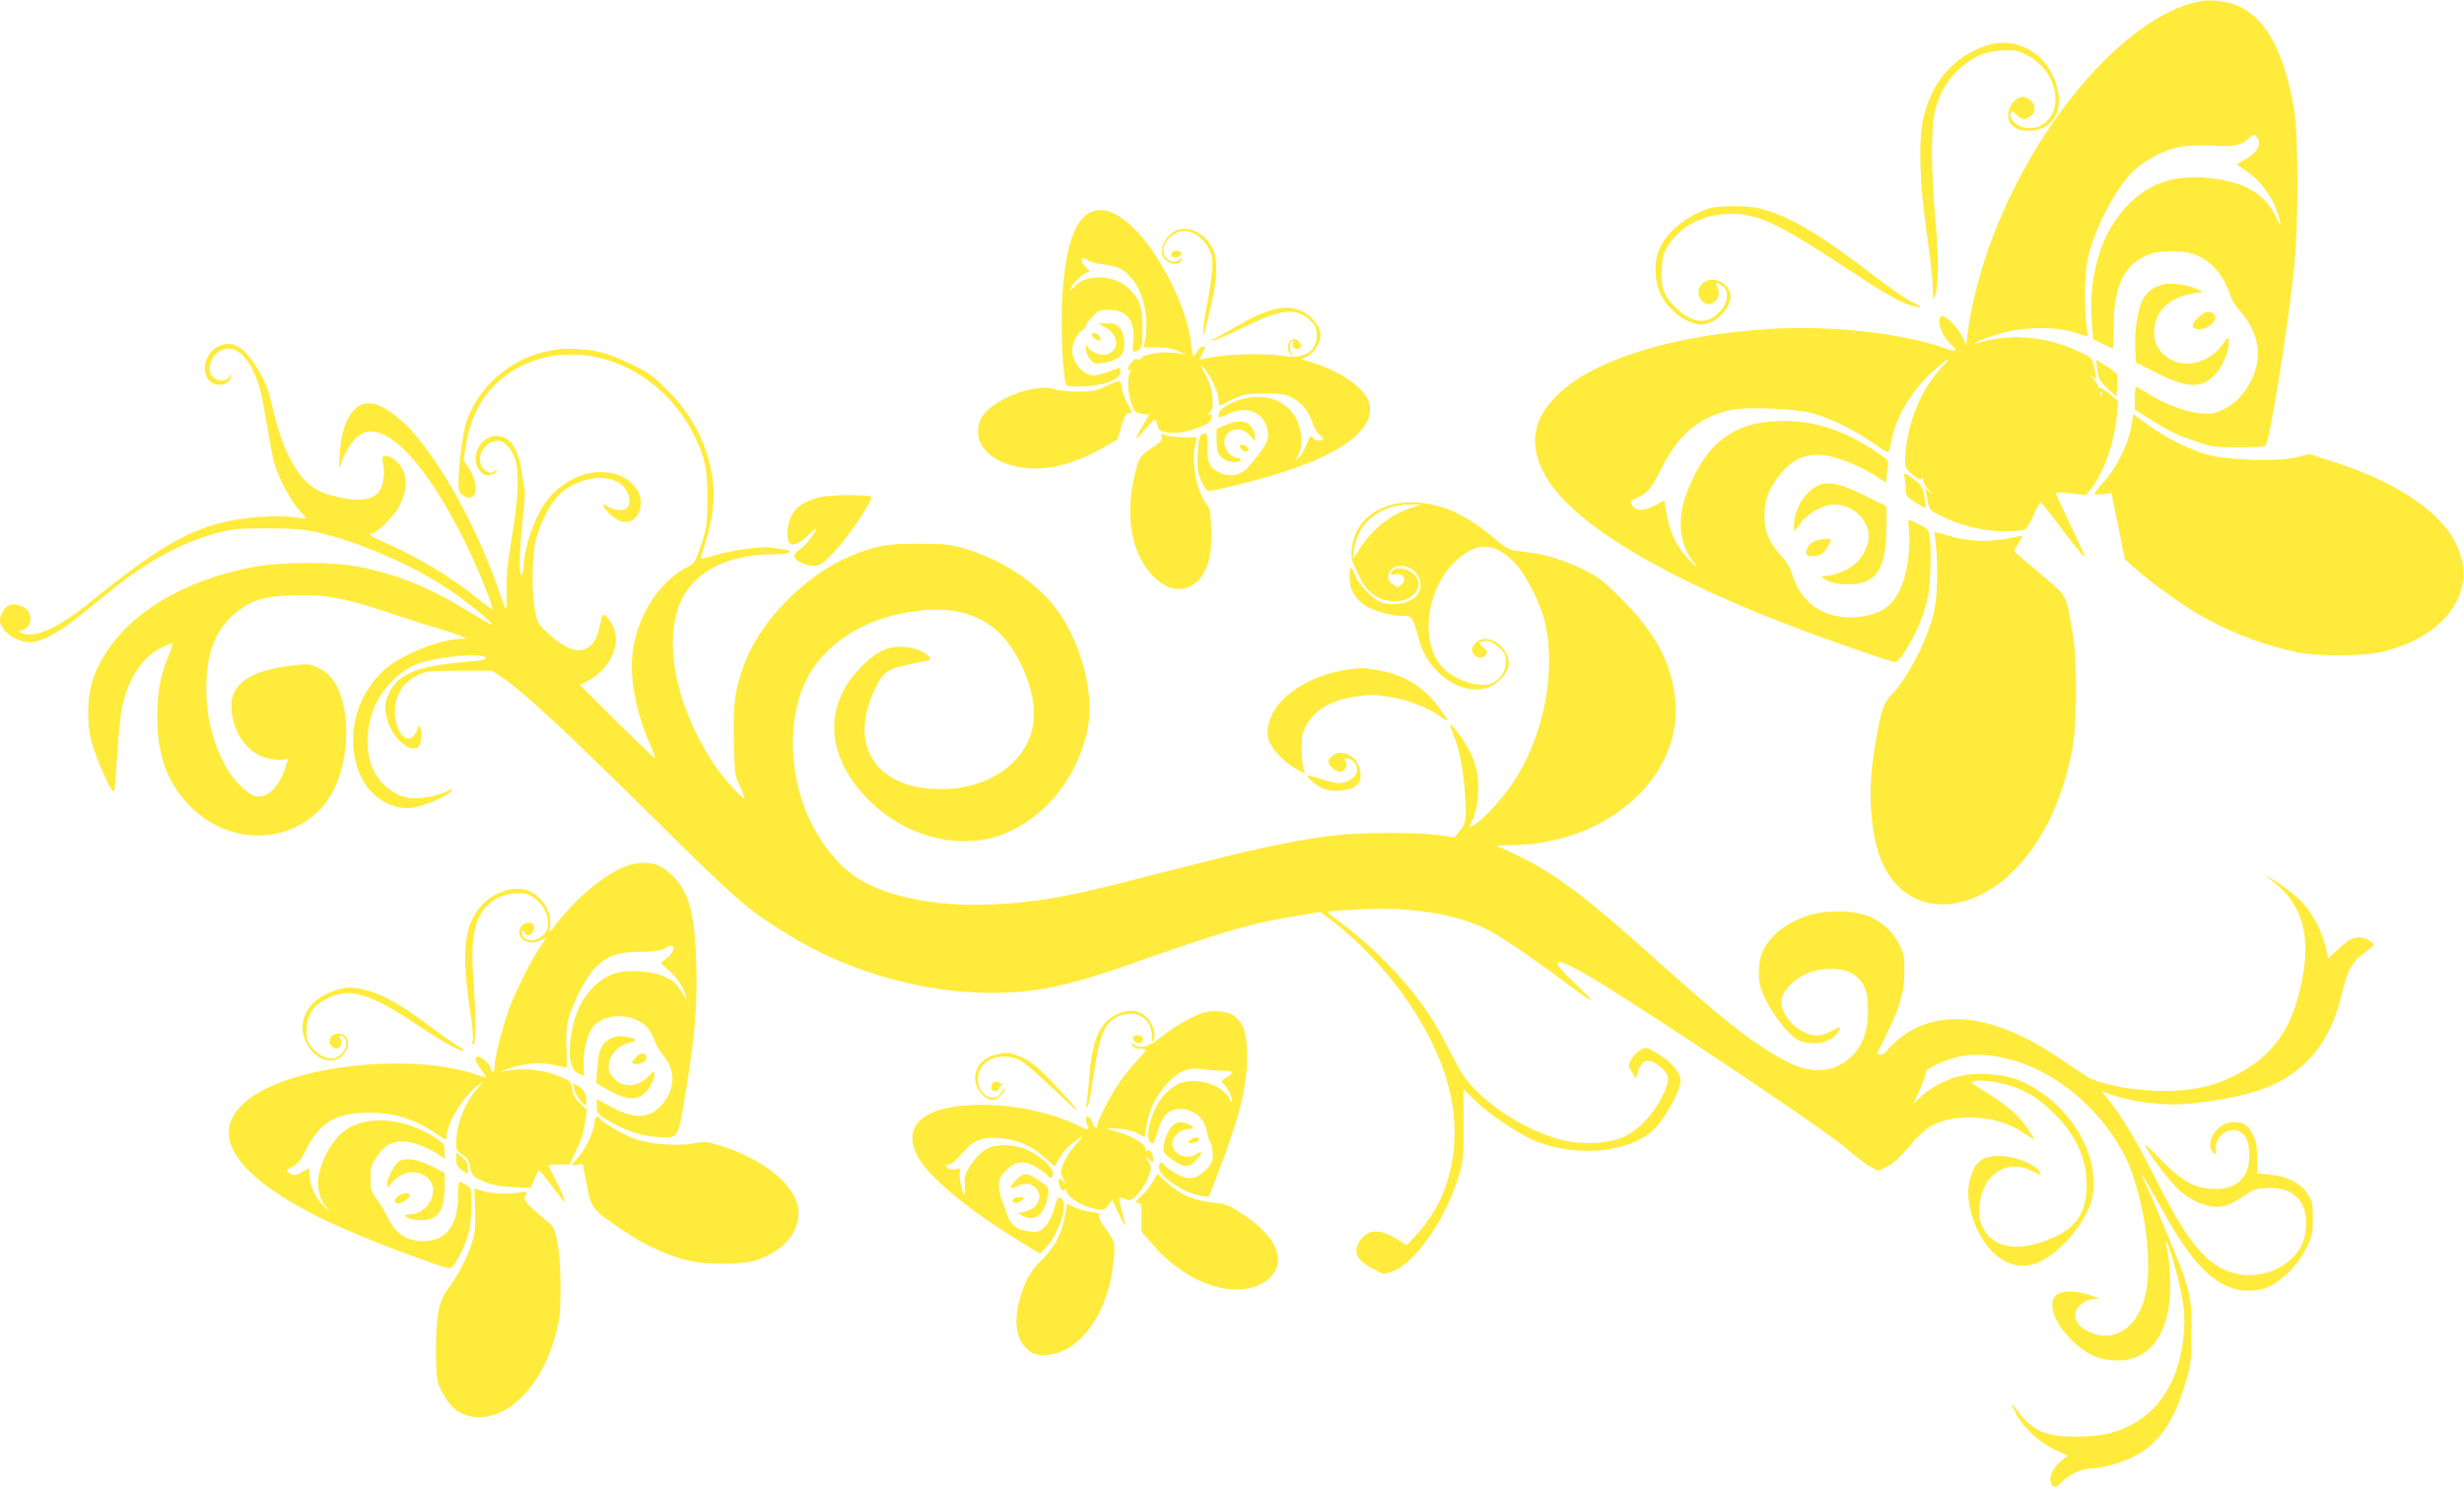 <?xml version="1.0" standalone="no"?>
<!DOCTYPE svg PUBLIC "-//W3C//DTD SVG 20010904//EN"
 "http://www.w3.org/TR/2001/REC-SVG-20010904/DTD/svg10.dtd">
<svg version="1.0" xmlns="http://www.w3.org/2000/svg"
 width="1280pt" height="774pt" viewBox="0 0 1280 774"
 preserveAspectRatio="xMidYMid meet">
<g transform="translate(0,774) scale(0.1,-0.1)"
fill="#ffeb3b" stroke="none">
<path d="M11430 7734 c-397 -76 -895 -669 -1114 -1326 -46 -139 -82 -288 -94
-398 l-8 -65 -20 45 c-22 48 -88 114 -107 107 -33 -11 -1 -103 52 -151 36 -33
23 -36 -51 -10 -223 76 -596 115 -908 94 -459 -30 -842 -141 -1043 -301 -174
-140 -208 -293 -104 -469 146 -248 629 -535 1353 -803 194 -72 443 -157 460
-157 25 0 111 148 144 248 26 79 33 119 37 213 3 63 3 141 -1 172 -7 56 -8 58
-56 82 -27 14 -52 25 -54 25 -3 0 -3 -28 1 -63 9 -100 -12 -231 -50 -307 -39
-78 -92 -116 -188 -132 -174 -30 -318 53 -366 210 -11 38 -31 73 -61 105 -63
70 -87 127 -86 212 1 82 22 135 83 212 71 90 157 118 272 89 76 -20 171 -63
234 -106 45 -31 45 -31 45 -8 0 13 3 39 6 59 6 36 5 38 -56 79 -164 111 -312
162 -480 163 -232 2 -378 -90 -474 -295 -54 -115 -70 -181 -64 -267 5 -70 27
-124 74 -182 18 -22 10 -17 -25 16 -65 62 -106 144 -122 240 -6 41 -13 75 -14
75 -2 0 -23 -11 -46 -25 -51 -28 -91 -32 -113 -9 -23 22 -20 33 10 44 59 23
83 52 135 156 86 177 201 272 367 305 82 16 324 6 412 -17 92 -23 231 -91 322
-157 63 -45 78 -52 82 -39 2 9 10 42 16 72 26 115 103 241 208 338 85 77 108
87 45 19 -106 -114 -176 -288 -185 -456 -3 -63 -3 -63 37 -96 28 -24 42 -30
47 -22 5 8 8 5 8 -7 0 -11 12 -34 28 -50 23 -26 23 -28 3 -11 -23 19 -24 19
-18 2 4 -10 10 -37 13 -59 7 -38 10 -42 78 -74 102 -48 212 -74 318 -74 49 0
97 4 107 10 10 5 31 39 46 75 16 36 31 65 35 65 4 0 51 -58 104 -130 89 -117
126 -161 126 -148 0 3 -34 75 -75 161 -41 86 -75 160 -75 165 0 5 35 4 77 -1
l78 -9 27 32 c64 78 123 243 134 380 l7 76 -43 37 c-24 20 -47 34 -51 31 -5
-3 -9 0 -9 7 0 7 -12 27 -27 43 -19 20 -20 24 -5 12 26 -22 25 -23 11 45 -11
51 -11 51 -83 84 -174 81 -363 95 -531 40 -12 -4 -9 0 6 9 15 9 67 27 115 42
120 36 295 39 394 6 35 -12 65 -20 66 -19 1 1 -2 27 -7 57 -13 89 -10 270 6
343 31 148 139 360 232 453 63 63 173 120 260 133 35 6 109 7 166 4 107 -6
141 2 190 46 17 15 20 14 33 -4 25 -34 -3 -83 -68 -116 -21 -11 -38 -21 -38
-23 0 -1 23 -17 50 -35 80 -52 155 -164 174 -261 6 -28 1 -23 -22 25 -52 107
-137 164 -282 191 -208 38 -361 -3 -485 -130 -137 -139 -206 -359 -189 -602
l7 -95 48 -25 c27 -13 51 -24 54 -24 3 0 5 47 5 106 0 204 46 314 153 368 50
25 70 29 145 30 70 0 97 -4 139 -23 79 -35 139 -109 172 -213 7 -20 28 -54 48
-75 55 -59 93 -147 93 -215 0 -117 -77 -245 -175 -293 -50 -25 -64 -27 -125
-22 -76 6 -185 47 -271 102 -30 19 -57 35 -61 35 -5 0 -8 -26 -8 -59 l0 -59
63 -40 c109 -70 150 -90 247 -123 88 -30 105 -33 227 -33 77 -1 136 3 142 9
21 21 114 595 147 910 25 228 25 701 1 840 -51 292 -141 462 -283 531 -53 26
-146 39 -204 28z m-513 -2046 c-3 -8 -6 -5 -6 6 -1 11 2 17 5 13 3 -3 4 -12 1
-19z"/>
<path d="M10315 7502 c-166 -57 -276 -183 -322 -368 -28 -115 -22 -343 16
-604 17 -118 31 -246 32 -285 0 -58 2 -66 11 -45 19 47 20 203 2 395 -23 251
-24 488 -1 574 24 89 62 155 123 210 73 67 133 94 222 99 63 4 79 1 126 -22
104 -51 167 -159 151 -262 -12 -86 -93 -139 -171 -114 -39 13 -68 49 -59 72 5
13 10 12 30 -8 28 -28 42 -30 73 -8 39 27 23 83 -29 99 -31 10 -72 -24 -83
-68 -18 -71 32 -114 123 -105 129 13 175 143 102 292 -65 133 -211 195 -346
148z"/>
<path d="M8875 6656 c-109 -35 -212 -117 -251 -201 -29 -60 -32 -149 -8 -218
29 -86 119 -166 204 -182 73 -13 169 70 170 146 0 62 -84 108 -136 74 -32 -21
-40 -59 -20 -90 40 -61 121 0 86 66 -13 23 -2 24 28 3 36 -25 30 -85 -14 -133
-61 -68 -136 -64 -222 14 -67 60 -86 111 -80 209 4 62 10 83 36 123 63 97 169
154 298 161 151 8 255 -38 589 -258 238 -157 312 -200 379 -219 56 -15 56 -6
2 18 -26 11 -120 76 -210 145 -278 213 -429 302 -581 342 -62 17 -217 17 -270
0z"/>
<path d="M5653 6631 c-72 -45 -117 -180 -133 -405 -13 -171 1 -474 22 -488 7
-5 49 -7 93 -5 102 4 185 37 185 73 0 13 -1 24 -2 24 -2 0 -27 -9 -56 -20 -29
-11 -65 -20 -81 -20 -55 0 -111 67 -111 132 0 36 31 95 55 104 8 4 15 12 15
19 0 8 15 30 34 49 30 33 38 36 88 36 94 0 136 -57 125 -166 -6 -57 -2 -62 29
-40 17 13 19 27 19 113 0 112 -17 156 -79 211 -76 66 -213 69 -272 5 -13 -14
-24 -23 -24 -19 0 18 44 67 72 82 l30 16 -21 19 c-12 11 -21 26 -21 34 0 19 5
19 33 1 12 -7 48 -17 80 -20 71 -8 104 -24 144 -70 64 -72 94 -215 71 -326
l-8 -35 73 0 c54 -1 83 -6 117 -23 25 -12 36 -19 25 -16 -73 23 -195 14 -225
-16 -12 -12 -20 -15 -22 -7 -6 15 -48 -28 -48 -49 0 -9 5 -12 13 -8 10 6 10 4
0 -7 -18 -19 -15 -116 5 -169 16 -40 21 -46 55 -50 l37 -5 -35 -59 c-20 -32
-34 -60 -32 -62 2 -2 23 18 46 46 23 27 46 50 50 50 5 0 11 -13 14 -29 5 -25
13 -31 42 -37 48 -9 108 0 177 27 43 16 57 27 61 46 3 19 1 23 -12 19 -12 -5
-11 -2 3 9 28 21 18 127 -18 191 -31 56 -33 68 -5 34 33 -41 69 -122 69 -158
0 -19 3 -32 8 -30 122 63 124 63 232 63 96 0 109 -2 152 -27 48 -29 77 -68 98
-130 6 -21 22 -46 35 -57 14 -10 21 -21 18 -25 -12 -11 -40 -6 -54 10 -11 13
-15 9 -31 -34 -10 -27 -28 -58 -40 -68 l-22 -19 17 27 c10 16 17 47 17 74 0
153 -110 249 -265 229 -72 -9 -159 -53 -163 -82 -4 -28 -5 -28 49 -3 93 42
175 13 200 -70 18 -59 5 -87 -96 -206 -38 -45 -100 -56 -155 -27 -48 25 -61
55 -58 136 3 67 -2 76 -31 58 -11 -7 -16 -36 -19 -98 -4 -76 -1 -97 18 -141
14 -32 29 -52 39 -52 36 0 274 60 394 100 309 100 465 223 442 347 -14 78
-141 171 -297 219 l-57 17 32 17 c35 18 67 71 67 111 0 37 -39 90 -85 116 -82
47 -184 26 -349 -71 -53 -31 -106 -61 -118 -66 -17 -6 -18 -9 -6 -9 9 -1 82
31 161 70 194 95 269 103 342 35 30 -29 35 -40 35 -79 0 -85 -66 -124 -177
-106 -106 17 -329 8 -416 -17 -17 -5 -18 -4 -3 25 19 37 20 41 3 41 -8 0 -20
-11 -27 -25 -7 -14 -16 -25 -20 -25 -4 0 -10 29 -13 65 -17 180 -163 473 -303
605 -90 85 -168 109 -231 71z"/>
<path d="M6085 6528 c-40 -32 -59 -83 -44 -119 17 -41 86 -55 97 -19 4 12 2
13 -9 3 -21 -21 -57 -15 -75 12 -35 53 27 135 102 135 44 0 95 -38 122 -90 21
-39 23 -55 18 -120 -3 -41 -14 -119 -26 -174 -11 -54 -19 -115 -19 -135 1 -27
3 -30 6 -11 2 14 16 68 29 120 31 116 41 242 24 294 -35 106 -153 161 -225
104z"/>
<path d="M6087 6426 c-4 -9 -2 -18 4 -21 14 -9 51 5 46 18 -6 18 -44 20 -50 3z"/>
<path d="M11233 6261 c-49 -13 -81 -37 -103 -80 -25 -51 -42 -158 -38 -251 l3
-73 107 -54 c166 -84 241 -84 314 1 35 41 68 129 62 167 -3 19 -8 15 -35 -24
-64 -88 -184 -122 -268 -74 -55 31 -85 79 -85 136 1 112 75 187 207 207 l48 7
-40 18 c-49 22 -129 31 -172 20z"/>
<path d="M11420 6091 c-41 -40 -39 -61 4 -61 70 0 119 81 53 88 -20 2 -35 -5
-57 -27z"/>
<path d="M5745 6037 c66 -38 72 -114 10 -137 -31 -12 -87 8 -104 37 -9 16 -10
15 -11 -8 0 -15 10 -39 22 -54 19 -24 26 -27 65 -21 58 8 99 30 107 58 12 46
6 95 -15 122 -17 21 -28 26 -67 26 l-47 0 40 -23z"/>
<path d="M5672 5998 c6 -16 36 -34 44 -25 9 9 -15 37 -33 37 -8 0 -13 -5 -11
-12z"/>
<path d="M6702 5968 c-17 -17 -15 -53 6 -69 14 -11 15 -11 5 1 -16 18 -17 57
-1 66 7 5 9 2 5 -9 -8 -21 14 -39 33 -27 12 7 12 13 4 27 -14 23 -36 27 -52
11z"/>
<path d="M1156 5949 c-84 -23 -122 -133 -66 -189 37 -37 112 -17 109 28 -1 15
-2 15 -6 0 -7 -26 -48 -33 -78 -14 -46 30 -28 114 32 145 79 41 164 -47 207
-214 8 -33 24 -118 36 -190 11 -71 27 -155 36 -185 22 -75 87 -197 129 -242
19 -20 35 -38 35 -41 0 -2 -28 0 -62 5 -93 14 -262 1 -375 -27 -195 -49 -355
-146 -688 -416 -157 -128 -280 -185 -346 -160 l-24 9 27 11 c32 12 46 52 29
87 -11 26 -47 44 -86 44 -30 0 -65 -44 -65 -82 0 -63 107 -129 183 -112 56 12
139 60 227 131 47 38 122 99 167 135 184 149 359 245 538 295 91 25 115 28
270 28 127 0 191 -5 255 -19 243 -52 562 -198 759 -346 113 -86 190 -155 146
-132 -11 5 -69 40 -130 77 -198 119 -359 183 -555 221 -143 27 -409 25 -557
-4 -355 -71 -627 -235 -765 -463 -56 -92 -79 -176 -80 -284 -1 -106 15 -176
71 -305 39 -89 56 -119 65 -109 2 2 9 87 15 189 6 102 18 217 27 255 34 149
108 256 208 303 26 13 50 21 52 19 2 -2 -7 -32 -21 -66 -44 -106 -58 -187 -58
-316 -1 -200 53 -345 171 -464 197 -200 503 -203 682 -8 85 92 135 256 128
420 -7 161 -56 265 -143 307 -39 19 -55 21 -113 15 -246 -25 -352 -98 -339
-236 11 -120 81 -218 176 -246 29 -8 68 -13 87 -10 l32 5 -19 -55 c-34 -100
-95 -154 -155 -139 -40 10 -118 90 -153 156 -74 139 -107 289 -98 452 8 164
60 274 164 354 76 58 142 77 288 81 162 6 270 -14 500 -92 88 -30 198 -65 245
-78 47 -14 101 -32 120 -40 l35 -15 -30 -1 c-118 -4 -320 -87 -404 -166 -149
-139 -198 -360 -121 -539 46 -109 155 -182 259 -174 57 4 190 57 212 84 15 18
9 18 -28 -1 -44 -22 -141 -38 -186 -31 -93 15 -172 86 -202 182 -28 89 -18
209 25 302 43 93 131 180 217 212 116 44 389 63 351 25 -3 -4 -57 -11 -120
-16 -239 -21 -338 -65 -382 -171 -20 -47 -20 -71 -1 -137 30 -99 135 -177 165
-122 13 25 13 88 0 96 -5 3 -10 0 -10 -8 0 -8 -8 -25 -18 -37 -45 -56 -108 33
-100 141 6 76 44 133 113 168 47 25 57 26 221 26 l171 0 54 -36 c104 -70 318
-268 764 -709 457 -452 499 -488 709 -620 287 -180 650 -293 991 -307 255 -10
441 23 765 137 520 183 645 220 887 260 l132 22 63 -48 c262 -202 488 -507
582 -789 103 -306 51 -622 -136 -829 l-59 -65 -60 36 c-84 50 -145 46 -185
-14 -39 -61 -16 -104 83 -153 43 -22 46 -22 89 -5 117 44 272 269 341 492 25
83 27 99 26 271 l-1 183 71 -68 c77 -73 226 -171 310 -204 215 -85 492 -55
612 66 57 58 135 200 135 247 0 47 -43 98 -123 146 -53 32 -57 33 -84 18 -16
-8 -37 -30 -48 -49 -18 -34 -18 -35 2 -67 l21 -33 11 36 c22 65 60 72 119 22
47 -40 49 -68 7 -152 -46 -93 -124 -175 -201 -210 -75 -34 -207 -42 -307 -19
-160 38 -341 140 -462 263 -52 52 -77 90 -131 196 -36 72 -88 164 -115 204
-113 167 -286 345 -454 469 -36 26 -65 51 -65 55 0 11 282 22 387 14 191 -13
351 -54 467 -119 70 -39 262 -172 409 -284 54 -40 101 -72 103 -69 3 2 -36 43
-86 89 -127 120 -118 142 25 65 194 -104 1250 -808 1378 -917 51 -44 110 -90
133 -102 l41 -21 46 22 c31 15 67 48 114 104 45 54 86 91 119 109 130 70 350
52 477 -39 27 -19 50 -33 52 -31 2 2 -13 27 -32 56 -44 65 -117 128 -222 191
-79 48 -80 49 -49 55 42 8 149 -10 218 -38 75 -31 122 -63 193 -134 109 -106
167 -234 167 -365 0 -140 -48 -219 -165 -273 -179 -82 -316 -66 -373 46 -19
36 -23 57 -20 105 10 168 139 259 271 192 26 -13 47 -21 47 -18 0 39 -121 94
-210 95 -98 1 -136 -32 -160 -138 -24 -110 37 -286 130 -369 106 -95 221 -83
347 36 84 79 148 182 163 260 42 227 -130 500 -382 604 -91 38 -247 44 -336
14 -73 -25 -132 -59 -180 -105 l-33 -31 36 78 c19 43 33 83 30 87 -8 13 84 58
158 77 122 31 287 4 437 -72 210 -106 400 -316 474 -525 75 -210 106 -481 72
-633 -39 -174 -161 -257 -292 -198 -78 36 -97 100 -43 145 20 17 43 26 67 27
37 1 36 1 -18 19 -78 27 -154 26 -181 -1 -42 -42 -8 -141 81 -230 71 -71 135
-102 223 -107 182 -11 293 138 291 393 -1 61 -7 136 -13 168 -21 96 -6 74 28
-44 48 -163 64 -260 57 -359 -20 -288 -155 -475 -387 -537 -41 -10 -104 -17
-174 -17 -159 0 -229 30 -304 134 -36 50 -40 46 -10 -12 37 -72 122 -152 200
-188 l71 -33 -31 -24 c-54 -43 -77 -107 -46 -133 12 -10 20 -7 44 19 36 38
104 70 151 71 57 1 156 28 222 61 133 67 214 184 274 394 27 92 29 113 28 260
0 207 -2 211 -177 625 -24 58 -54 125 -67 150 -45 90 0 21 74 -113 142 -258
233 -369 342 -423 78 -38 167 -40 239 -5 68 34 147 117 187 198 30 61 33 76
33 154 0 77 -3 90 -28 127 -36 55 -108 92 -195 99 l-67 6 0 81 c0 64 -5 90
-23 123 -26 50 -47 63 -101 63 -79 0 -149 -101 -107 -155 15 -19 15 -18 16 18
0 55 45 99 97 95 51 -4 78 -50 78 -133 0 -117 -72 -180 -195 -172 -97 6 -157
41 -269 156 -74 76 -89 87 -71 56 38 -66 130 -183 174 -222 82 -71 181 -100
253 -72 15 5 52 27 81 47 46 31 63 37 120 40 125 6 201 -61 202 -177 0 -75
-17 -125 -61 -175 -85 -97 -242 -129 -362 -74 -119 55 -209 175 -364 483 -95
189 -174 321 -240 402 l-35 43 55 -19 c101 -35 250 -54 361 -48 190 12 383 55
491 109 179 90 287 238 340 463 29 125 55 172 121 217 24 18 44 35 44 39 0 16
-45 39 -75 39 -35 0 -63 -17 -120 -72 l-41 -38 -12 57 c-15 71 -58 157 -108
219 -37 44 -133 119 -184 143 l-25 12 25 -18 c178 -127 226 -309 154 -591 -53
-212 -157 -343 -341 -433 -124 -61 -243 -82 -413 -76 -141 6 -294 38 -351 75
-15 9 -78 52 -141 94 -331 224 -612 264 -816 114 -32 -24 -65 -55 -75 -69 -10
-15 -27 -27 -38 -27 -11 0 -19 3 -17 8 114 224 141 304 141 428 1 68 -3 89
-27 137 -33 68 -90 119 -165 149 -78 30 -230 30 -315 -1 -82 -29 -136 -63
-179 -110 -51 -56 -70 -105 -70 -182 -1 -55 4 -77 34 -140 43 -90 129 -196
175 -215 71 -30 163 -12 198 38 25 36 19 39 -26 13 -62 -35 -114 -33 -174 8
-60 40 -99 109 -89 158 10 45 67 103 128 130 74 33 187 34 240 0 60 -37 82
-89 81 -196 -1 -107 -27 -176 -89 -237 -79 -78 -203 -90 -320 -30 -167 84
-320 202 -669 515 -436 391 -575 492 -836 605 -21 9 -10 11 61 11 508 4 907
371 849 780 -26 182 -103 323 -270 492 -103 104 -125 121 -210 163 -103 50
-208 81 -317 91 -67 7 -70 9 -158 82 -145 120 -272 173 -417 173 -169 0 -292
-97 -306 -243 -5 -49 -2 -60 47 -157 37 -74 100 -114 177 -114 120 0 169 113
70 160 -37 18 -80 13 -89 -11 -5 -11 0 -13 23 -9 37 8 59 -25 34 -50 -19 -20
-24 -20 -52 0 -44 31 -13 94 46 94 78 0 128 -88 86 -149 -34 -48 -134 -66
-200 -35 -44 21 -108 92 -125 137 -18 51 -29 46 -29 -11 0 -60 26 -109 76
-144 44 -31 138 -58 201 -58 39 0 44 -3 56 -32 8 -18 19 -55 26 -83 46 -183
226 -308 368 -254 42 15 92 69 99 104 18 100 -117 192 -175 119 -15 -20 -18
-31 -11 -44 15 -29 51 -36 67 -14 12 17 11 21 -12 40 -29 23 -24 34 17 34 18
0 41 -12 65 -33 30 -28 36 -40 36 -74 0 -49 -30 -95 -73 -113 -58 -24 -169 7
-238 65 -142 120 -113 422 55 575 107 98 203 92 306 -19 56 -60 128 -204 152
-301 65 -277 -15 -639 -194 -877 -60 -80 -140 -161 -179 -182 l-21 -11 21 47
c15 33 23 75 26 134 5 96 -10 158 -56 239 -28 50 -83 122 -89 116 -2 -2 5 -23
15 -47 31 -74 52 -175 61 -297 11 -142 7 -171 -27 -211 l-27 -32 -80 12 c-103
15 -401 15 -530 0 -184 -21 -388 -62 -705 -143 -173 -44 -376 -95 -450 -114
-299 -76 -499 -104 -725 -105 -243 0 -461 48 -600 132 -114 68 -223 210 -284
369 -86 221 -82 489 7 667 102 201 324 335 601 362 242 24 409 -65 511 -272
103 -211 94 -381 -27 -508 -91 -96 -229 -149 -388 -149 -332 0 -481 225 -341
517 49 101 61 109 239 143 51 10 57 14 45 27 -23 29 -91 53 -148 53 -75 0
-129 -27 -205 -103 -208 -208 -185 -487 60 -715 168 -157 412 -227 610 -177
248 63 451 293 506 573 39 201 -54 506 -205 668 -112 121 -270 216 -442 266
-67 19 -103 23 -234 23 -169 0 -220 -9 -354 -65 -229 -96 -460 -329 -545 -549
-53 -138 -63 -211 -59 -408 3 -169 5 -181 31 -237 15 -32 26 -61 24 -63 -9 -9
-115 110 -162 182 -221 338 -274 718 -128 909 88 114 240 175 438 176 83 0
119 15 59 25 -21 3 -52 8 -67 10 -48 8 -217 -15 -294 -40 -40 -12 -73 -20 -73
-16 0 3 11 40 25 82 37 118 50 234 37 330 -25 177 -102 328 -233 460 -74 76
-98 93 -190 137 -113 54 -160 68 -265 78 -258 24 -506 -135 -591 -377 -24 -71
-50 -309 -38 -356 7 -29 51 -49 71 -32 25 21 17 88 -17 141 l-31 48 15 92 c37
216 173 372 376 432 304 89 647 -77 804 -390 59 -117 72 -178 72 -334 -1 -136
-3 -151 -33 -240 -30 -91 -33 -96 -75 -118 -152 -80 -267 -269 -283 -465 -11
-129 25 -304 96 -462 16 -36 26 -65 22 -65 -3 0 -92 86 -198 190 l-191 191 31
16 c122 62 184 187 142 286 -7 18 -23 40 -34 51 -21 18 -21 18 -28 -10 -19
-87 -28 -110 -54 -136 -50 -49 -123 -30 -221 60 -53 48 -58 57 -70 119 -18 93
-16 281 4 366 21 83 66 175 113 227 100 111 297 131 355 36 22 -35 25 -76 7
-94 -17 -17 -69 -15 -96 4 -40 28 -37 6 5 -36 57 -56 119 -56 148 1 35 67 5
144 -75 189 -66 37 -173 36 -252 -3 -91 -45 -153 -107 -197 -201 -40 -83 -71
-197 -71 -260 0 -19 -5 -38 -10 -41 -15 -9 -13 107 5 284 9 84 14 155 11 159
-2 4 -9 42 -15 85 -18 128 -62 192 -132 192 -84 0 -140 -113 -89 -178 17 -22
29 -27 53 -25 17 2 33 10 35 18 5 13 3 13 -11 1 -14 -11 -21 -11 -42 3 -67 44
-21 156 65 156 31 0 76 -52 89 -104 19 -76 13 -203 -20 -396 -23 -141 -30
-208 -27 -281 1 -54 0 -95 -4 -93 -3 2 -16 35 -29 72 -99 301 -275 634 -440
831 -63 76 -155 147 -210 161 -103 28 -173 -72 -185 -265 -4 -79 -4 -79 10
-38 17 51 47 101 79 131 122 114 344 -101 562 -543 73 -149 151 -342 142 -351
-1 -2 -48 33 -102 77 -114 91 -295 200 -437 261 -91 40 -118 58 -84 58 24 0
111 86 138 137 34 62 43 117 29 170 -13 47 -60 93 -95 93 -22 0 -23 -2 -15
-46 10 -54 -2 -117 -27 -145 -40 -44 -134 -47 -263 -7 -137 42 -225 185 -291
474 -15 64 -34 113 -64 165 -69 116 -123 156 -190 138z m6174 -848 c-103 -33
-198 -107 -263 -206 l-39 -60 6 49 c18 139 135 234 291 235 l60 0 -55 -18z"/>
<path d="M10895 5818 c6 -47 12 -58 53 -96 l47 -43 3 52 c2 28 1 57 -2 64 -2
7 -27 26 -56 44 l-51 31 6 -52z"/>
<path d="M5750 5736 c-57 -27 -76 -31 -150 -31 -47 0 -104 6 -126 14 -100 33
-335 -62 -378 -154 -40 -84 -2 -171 96 -219 146 -70 335 -48 529 63 l84 48 21
69 c15 51 25 69 37 68 22 -2 22 -2 -8 54 -14 26 -25 56 -26 67 -2 51 -10 54
-79 21z"/>
<path d="M11075 5543 c-16 -106 -74 -226 -150 -311 -25 -28 -45 -53 -45 -57 0
-4 20 -5 44 -2 l45 6 10 -52 c6 -29 22 -106 35 -172 l24 -120 49 -44 c63 -58
209 -166 303 -224 157 -97 348 -174 530 -213 125 -27 366 -25 475 4 366 99
507 380 318 630 -103 136 -308 260 -572 346 l-143 47 -69 -17 c-98 -24 -362
-15 -467 15 -95 28 -207 85 -304 154 l-76 55 -7 -45z"/>
<path d="M6363 5530 l-43 -19 0 -61 c0 -51 4 -65 25 -85 25 -26 88 -35 100
-15 3 6 -3 10 -15 10 -31 0 -70 44 -70 80 0 70 80 94 131 39 l29 -31 0 25 c0
13 -9 36 -21 51 -25 32 -74 35 -136 6z"/>
<path d="M6035 5471 c5 -16 -6 -28 -54 -60 -53 -36 -61 -46 -75 -93 -65 -228
-39 -429 71 -557 112 -132 258 -99 303 69 19 67 16 257 -4 279 -55 61 -90 223
-68 318 l9 41 -66 0 c-36 0 -79 5 -94 11 -26 10 -28 9 -22 -8z"/>
<path d="M6440 5421 c0 -15 28 -33 40 -26 8 5 8 11 -1 21 -13 15 -39 19 -39 5z"/>
<path d="M9894 5258 c3 -13 6 -39 6 -59 0 -33 5 -40 48 -68 27 -17 51 -31 54
-31 2 0 0 26 -5 58 -8 51 -14 61 -52 90 -50 38 -59 40 -51 10z"/>
<path d="M9427 5208 c-61 -39 -107 -122 -107 -196 l0 -35 30 41 c35 48 105 92
159 99 112 15 217 -88 196 -190 -22 -100 -104 -166 -225 -180 -24 -2 -24 -3
10 -22 53 -29 172 -28 221 3 63 39 88 118 89 279 l0 102 -112 56 c-139 69
-202 79 -261 43z"/>
<path d="M4251 5155 c-78 -22 -120 -52 -142 -99 -20 -43 -25 -112 -10 -135 14
-22 57 -5 101 40 22 23 40 37 40 32 0 -16 -58 -91 -79 -103 -12 -6 -25 -19
-31 -29 -8 -16 -4 -23 24 -40 18 -12 50 -21 71 -21 34 0 45 8 109 73 70 72
204 272 191 285 -14 14 -220 12 -274 -3z"/>
<path d="M10057 4901 c12 -115 7 -268 -11 -344 -33 -140 -136 -340 -217 -423
-45 -46 -57 -81 -89 -270 -38 -218 -27 -439 29 -584 74 -194 249 -281 442
-220 267 83 480 387 555 791 24 128 25 462 1 600 -36 209 -22 183 -170 310
-73 62 -134 114 -135 115 -2 1 8 19 22 40 14 21 24 39 23 40 -1 1 -31 -4 -67
-12 -101 -21 -215 -18 -309 10 l-82 23 8 -76z"/>
<path d="M9419 4925 c-26 -14 -43 -50 -33 -67 7 -11 51 -10 75 2 16 9 49 58
49 75 0 11 -66 4 -91 -10z"/>
<path d="M6995 4260 c-194 -29 -365 -142 -400 -265 -13 -44 -14 -62 -5 -97 14
-49 79 -118 150 -157 39 -22 43 -22 35 -5 -14 33 -18 160 -6 197 34 103 130
168 279 189 70 10 98 10 177 -4 97 -16 202 -58 262 -104 45 -34 41 -20 -15 54
-82 109 -184 169 -324 192 -69 11 -80 11 -153 0z"/>
<path d="M6923 3815 c-13 -9 -23 -23 -23 -31 0 -20 37 -54 60 -54 26 0 46 36
29 56 -18 22 24 18 44 -4 30 -33 19 -75 -24 -97 -38 -20 -72 -18 -151 9 -72
24 -82 22 -45 -11 44 -41 87 -55 148 -51 81 6 113 35 106 97 -8 76 -90 125
-144 86z"/>
<path d="M3290 3251 c-110 -23 -276 -152 -399 -309 -37 -49 -40 -51 -35 -23
14 70 -28 151 -99 188 -72 37 -189 4 -257 -73 -92 -105 -105 -242 -54 -572 9
-57 13 -115 10 -128 -5 -17 -3 -23 4 -19 13 8 13 142 -1 335 -18 243 10 349
111 416 52 34 141 44 186 21 70 -36 110 -125 83 -182 -29 -60 -120 -70 -127
-14 -4 23 -3 24 12 4 12 -16 18 -18 33 -9 10 6 18 22 18 35 0 35 -54 34 -72
-1 -26 -53 40 -97 101 -67 l35 16 -30 -44 c-45 -67 -114 -201 -153 -297 -39
-99 -86 -274 -86 -324 0 -19 -4 -34 -10 -34 -5 0 -10 7 -10 15 0 9 -11 27 -25
40 -26 27 -55 33 -55 12 0 -8 14 -33 30 -55 17 -23 28 -42 26 -42 -2 0 -22 7
-45 15 -322 113 -915 58 -1164 -108 -252 -169 -130 -396 338 -630 134 -67 376
-165 572 -233 111 -39 112 -39 128 -19 29 37 65 114 80 172 16 59 20 210 7
229 -7 11 -45 34 -56 34 -3 0 -6 -31 -6 -68 0 -141 -50 -223 -144 -237 -103
-16 -178 25 -222 120 -13 27 -38 70 -56 93 -30 39 -33 51 -33 110 0 59 4 72
33 114 39 57 76 78 134 78 47 0 137 -34 187 -69 l31 -22 0 39 c0 37 -4 42 -51
72 -161 104 -356 118 -468 36 -82 -61 -149 -205 -138 -298 4 -32 16 -64 33
-87 l27 -36 -31 29 c-41 38 -70 100 -74 154 -1 23 -3 42 -4 42 -2 0 -19 -9
-38 -21 -28 -16 -39 -18 -55 -9 -28 15 -26 22 12 40 23 12 40 33 62 77 70 143
147 195 299 201 148 7 261 -26 380 -107 50 -35 56 -37 56 -18 0 69 82 206 157
263 l38 28 -37 -42 c-64 -72 -108 -185 -108 -279 0 -36 4 -44 30 -60 17 -10
33 -29 36 -43 13 -68 19 -75 79 -99 43 -18 86 -26 151 -29 l91 -4 19 46 c10
25 21 46 24 46 3 0 34 -39 69 -85 35 -47 66 -84 68 -81 2 2 -16 45 -41 95 -25
50 -46 93 -46 96 0 3 25 5 54 5 l55 0 35 73 c22 45 39 98 45 142 l10 70 -35
32 c-23 20 -37 43 -40 65 -8 53 -9 54 -88 83 -79 29 -160 36 -246 23 l-45 -7
39 14 c76 29 163 38 228 25 33 -6 66 -14 73 -16 11 -5 12 13 8 88 -3 56 -1
116 7 151 16 79 93 230 142 279 64 64 116 82 234 83 79 1 108 5 128 19 53 34
63 -9 12 -50 l-34 -28 44 -39 c44 -38 74 -86 88 -137 5 -15 -3 -8 -18 18 -14
24 -36 52 -48 62 -66 55 -243 73 -329 33 -95 -43 -168 -144 -195 -272 -26
-126 -17 -214 27 -236 15 -8 29 -15 31 -15 2 0 1 24 0 54 -5 68 22 173 51 205
68 74 222 66 285 -14 12 -15 26 -43 33 -63 7 -20 27 -54 44 -75 69 -80 63
-185 -14 -265 -65 -67 -141 -66 -268 3 l-63 35 0 -38 c0 -35 4 -40 55 -71 86
-52 167 -81 247 -87 124 -10 119 -18 156 208 51 306 65 466 59 683 -7 273 -38
384 -131 472 -57 55 -114 70 -196 54z"/>
<path d="M1733 2591 c-69 -24 -121 -65 -144 -115 -25 -55 -24 -102 4 -156 44
-89 141 -119 191 -59 42 50 27 109 -28 109 -45 0 -61 -51 -23 -74 25 -15 51
18 36 45 -11 21 1 25 19 7 33 -33 -13 -108 -65 -108 -38 0 -89 33 -114 72 -16
26 -19 45 -16 90 4 72 37 117 112 153 114 56 218 24 470 -145 134 -89 221
-137 232 -127 3 3 -9 13 -27 22 -18 9 -87 58 -154 108 -136 104 -235 159 -322
182 -74 19 -107 19 -171 -4z"/>
<path d="M5804 2471 c-88 -40 -129 -127 -144 -313 -5 -62 -12 -129 -15 -148
-4 -26 -3 -31 5 -18 5 9 15 51 21 95 43 305 68 359 174 383 77 17 140 -35 139
-114 -1 -37 0 -38 9 -18 16 36 -10 101 -52 129 -41 28 -82 29 -137 4z"/>
<path d="M6262 2481 c-55 -14 -157 -71 -222 -122 -33 -27 -60 -46 -60 -42 0 4
-5 2 -12 -5 -15 -15 -61 -15 -76 0 -8 8 -12 8 -12 1 0 -13 24 -23 57 -23 24 0
22 -4 -31 -61 -31 -33 -74 -87 -96 -120 -43 -63 -110 -195 -110 -216 0 -23
-15 -14 -27 17 -13 35 -38 41 -30 8 2 -13 7 -30 11 -39 5 -12 -7 -9 -51 12
-139 69 -328 109 -507 109 -285 -1 -411 -98 -334 -259 49 -104 255 -278 521
-441 l118 -73 30 29 c61 58 117 215 88 250 -19 23 -25 17 -43 -47 -11 -39 -28
-72 -47 -91 -27 -28 -35 -30 -80 -26 -65 7 -100 33 -118 89 -7 24 -20 59 -27
77 -8 18 -14 51 -14 74 0 34 6 47 39 79 50 50 95 53 163 10 25 -16 49 -34 52
-40 12 -19 26 -12 26 13 0 31 -65 90 -134 122 -56 26 -143 32 -193 13 -37 -14
-79 -54 -110 -107 -21 -35 -25 -52 -21 -92 3 -27 2 -47 -2 -45 -13 8 -31 96
-24 117 5 18 3 19 -23 14 -21 -5 -34 -2 -43 9 -10 13 -9 15 8 15 13 0 38 20
64 51 62 73 104 93 192 86 96 -6 171 -37 238 -97 l56 -50 26 44 c14 24 43 57
63 73 64 50 70 49 22 -3 -25 -27 -54 -71 -64 -98 -18 -47 -18 -50 -1 -80 l18
-31 -21 19 c-21 19 -21 19 -21 -6 0 -30 25 -57 33 -36 3 7 6 3 6 -9 1 -30 78
-78 145 -93 48 -10 51 -10 72 17 l22 28 32 -68 c18 -37 34 -67 35 -65 2 2 -5
34 -16 72 -10 38 -17 71 -15 73 2 2 16 -1 32 -7 27 -11 32 -8 65 27 20 21 44
61 54 87 18 47 18 50 1 80 l-18 31 21 -19 c21 -19 21 -19 21 6 0 30 -25 57
-33 36 -3 -7 -6 -3 -6 8 -1 34 -67 72 -181 104 -30 8 -25 9 32 6 42 -2 82 -11
106 -24 l38 -20 11 65 c15 86 51 157 113 220 61 63 103 78 179 68 31 -5 77 -8
104 -8 54 0 59 -10 17 -36 -27 -16 -29 -20 -15 -31 21 -18 45 -65 44 -87 0
-16 -1 -16 -9 2 -22 55 -106 98 -192 98 -59 0 -87 -12 -141 -62 -75 -69 -125
-261 -67 -261 4 0 14 26 23 58 20 73 48 109 92 118 75 14 148 -33 161 -104 4
-20 13 -49 20 -64 8 -15 14 -46 14 -69 0 -35 -6 -48 -39 -80 -50 -50 -95 -53
-163 -10 -25 16 -49 34 -52 40 -12 19 -26 12 -26 -13 0 -48 130 -136 222 -149
l37 -6 49 127 c113 289 156 470 150 627 -4 109 -19 150 -69 188 -30 22 -98 30
-147 18z"/>
<path d="M5897 2359 c-14 -8 -16 -14 -6 -25 14 -17 35 -18 45 -3 11 18 -18 39
-39 28z"/>
<path d="M3170 2343 c-46 -24 -61 -58 -67 -153 l-6 -78 53 -30 c82 -47 134
-59 175 -39 36 17 75 79 75 117 0 18 -4 17 -34 -14 -59 -58 -134 -60 -182 -3
-21 25 -25 38 -21 70 7 51 49 95 105 109 50 12 42 23 -24 33 -27 4 -50 1 -74
-12z"/>
<path d="M3300 2243 c-22 -28 -22 -28 -2 -31 30 -5 64 16 60 36 -5 27 -34 25
-58 -5z"/>
<path d="M5155 2255 c-72 -25 -107 -96 -81 -159 18 -43 63 -78 90 -70 24 7 56
40 56 58 -1 6 -8 -1 -16 -16 -36 -67 -124 -19 -124 66 0 97 118 148 221 96 21
-11 95 -74 163 -140 69 -66 128 -120 131 -120 10 0 -140 164 -202 220 -52 48
-123 80 -172 80 -14 -1 -44 -7 -66 -15z"/>
<path d="M5157 2113 c-15 -15 -7 -43 13 -43 11 0 20 7 20 15 0 8 6 15 13 15 8
0 7 4 -3 10 -18 11 -34 13 -43 3z"/>
<path d="M2984 2079 c6 -32 50 -88 60 -78 3 3 3 21 0 40 -5 26 -15 41 -37 54
l-30 18 7 -34z"/>
<path d="M3087 1899 c-7 -52 -48 -135 -87 -176 -16 -18 -30 -34 -30 -36 0 -2
13 -2 28 1 l29 4 21 -109 c25 -125 26 -126 192 -238 107 -72 200 -116 310
-148 107 -31 309 -31 392 0 123 46 196 125 206 224 13 138 -158 290 -413 369
-63 19 -76 20 -134 9 -75 -14 -202 -6 -281 17 -58 16 -177 82 -200 108 -20 25
-27 19 -33 -25z"/>
<path d="M6086 1887 c-13 -13 -29 -47 -36 -77 -14 -58 -13 -60 65 -111 41 -26
62 -24 96 10 35 35 39 59 7 37 -52 -36 -128 -5 -128 53 0 36 40 74 80 75 37 1
38 9 5 24 -39 18 -63 15 -89 -11z"/>
<path d="M6179 1814 c-11 -14 -9 -15 16 -12 16 1 30 9 33 16 6 18 -33 15 -49
-4z"/>
<path d="M2370 1717 c0 -28 6 -40 30 -57 l30 -21 0 28 c0 31 -5 39 -37 67
l-23 19 0 -36z"/>
<path d="M2071 1704 c-25 -18 -61 -87 -60 -119 0 -18 1 -18 20 5 49 59 111 75
169 45 98 -51 40 -204 -77 -205 -27 -1 -27 -1 -9 -15 12 -9 42 -15 72 -15 91
0 124 48 124 181 l0 65 -67 34 c-81 40 -138 48 -172 24z"/>
<path d="M5279 1611 c-38 -39 -38 -56 1 -36 40 21 72 19 98 -5 46 -43 14 -112
-57 -126 l-33 -7 23 -13 c60 -33 108 -1 129 86 14 58 13 60 -65 111 -41 26
-62 24 -96 -10z"/>
<path d="M5986 1596 c-14 -24 -39 -55 -56 -69 -34 -29 -37 -37 -15 -37 12 0
15 -15 15 -74 l0 -75 55 -64 c92 -109 216 -192 332 -222 115 -30 219 -13 280
47 88 85 35 212 -134 325 -79 52 -93 58 -157 64 -99 10 -172 40 -238 99 l-56
50 -26 -44z"/>
<path d="M2468 1460 c3 -81 0 -121 -13 -166 -22 -77 -78 -187 -125 -246 -50
-63 -65 -139 -65 -328 0 -117 4 -153 18 -185 50 -111 112 -159 209 -158 167 2
328 178 395 431 22 83 25 118 25 242 0 88 -6 178 -15 228 -15 79 -18 86 -59
120 -113 96 -122 107 -108 131 12 23 11 23 -26 16 -60 -11 -158 -7 -201 8
l-39 13 4 -106z"/>
<path d="M2066 1524 c-20 -19 -20 -30 -2 -37 15 -6 66 28 66 44 0 15 -47 10
-64 -7z"/>
<path d="M5267 1513 c-13 -12 -7 -23 12 -23 10 0 24 7 31 15 10 13 9 15 -12
15 -14 0 -28 -3 -31 -7z"/>
<path d="M5532 1422 c-15 -89 -53 -162 -122 -230 -61 -61 -89 -111 -115 -211
-29 -114 -15 -201 41 -250 30 -27 43 -31 90 -31 165 0 318 192 353 444 18 129
16 144 -34 210 -32 42 -42 63 -35 71 8 9 -3 14 -41 18 -29 4 -69 15 -89 25
l-37 18 -11 -64z"/>
</g>
</svg>

